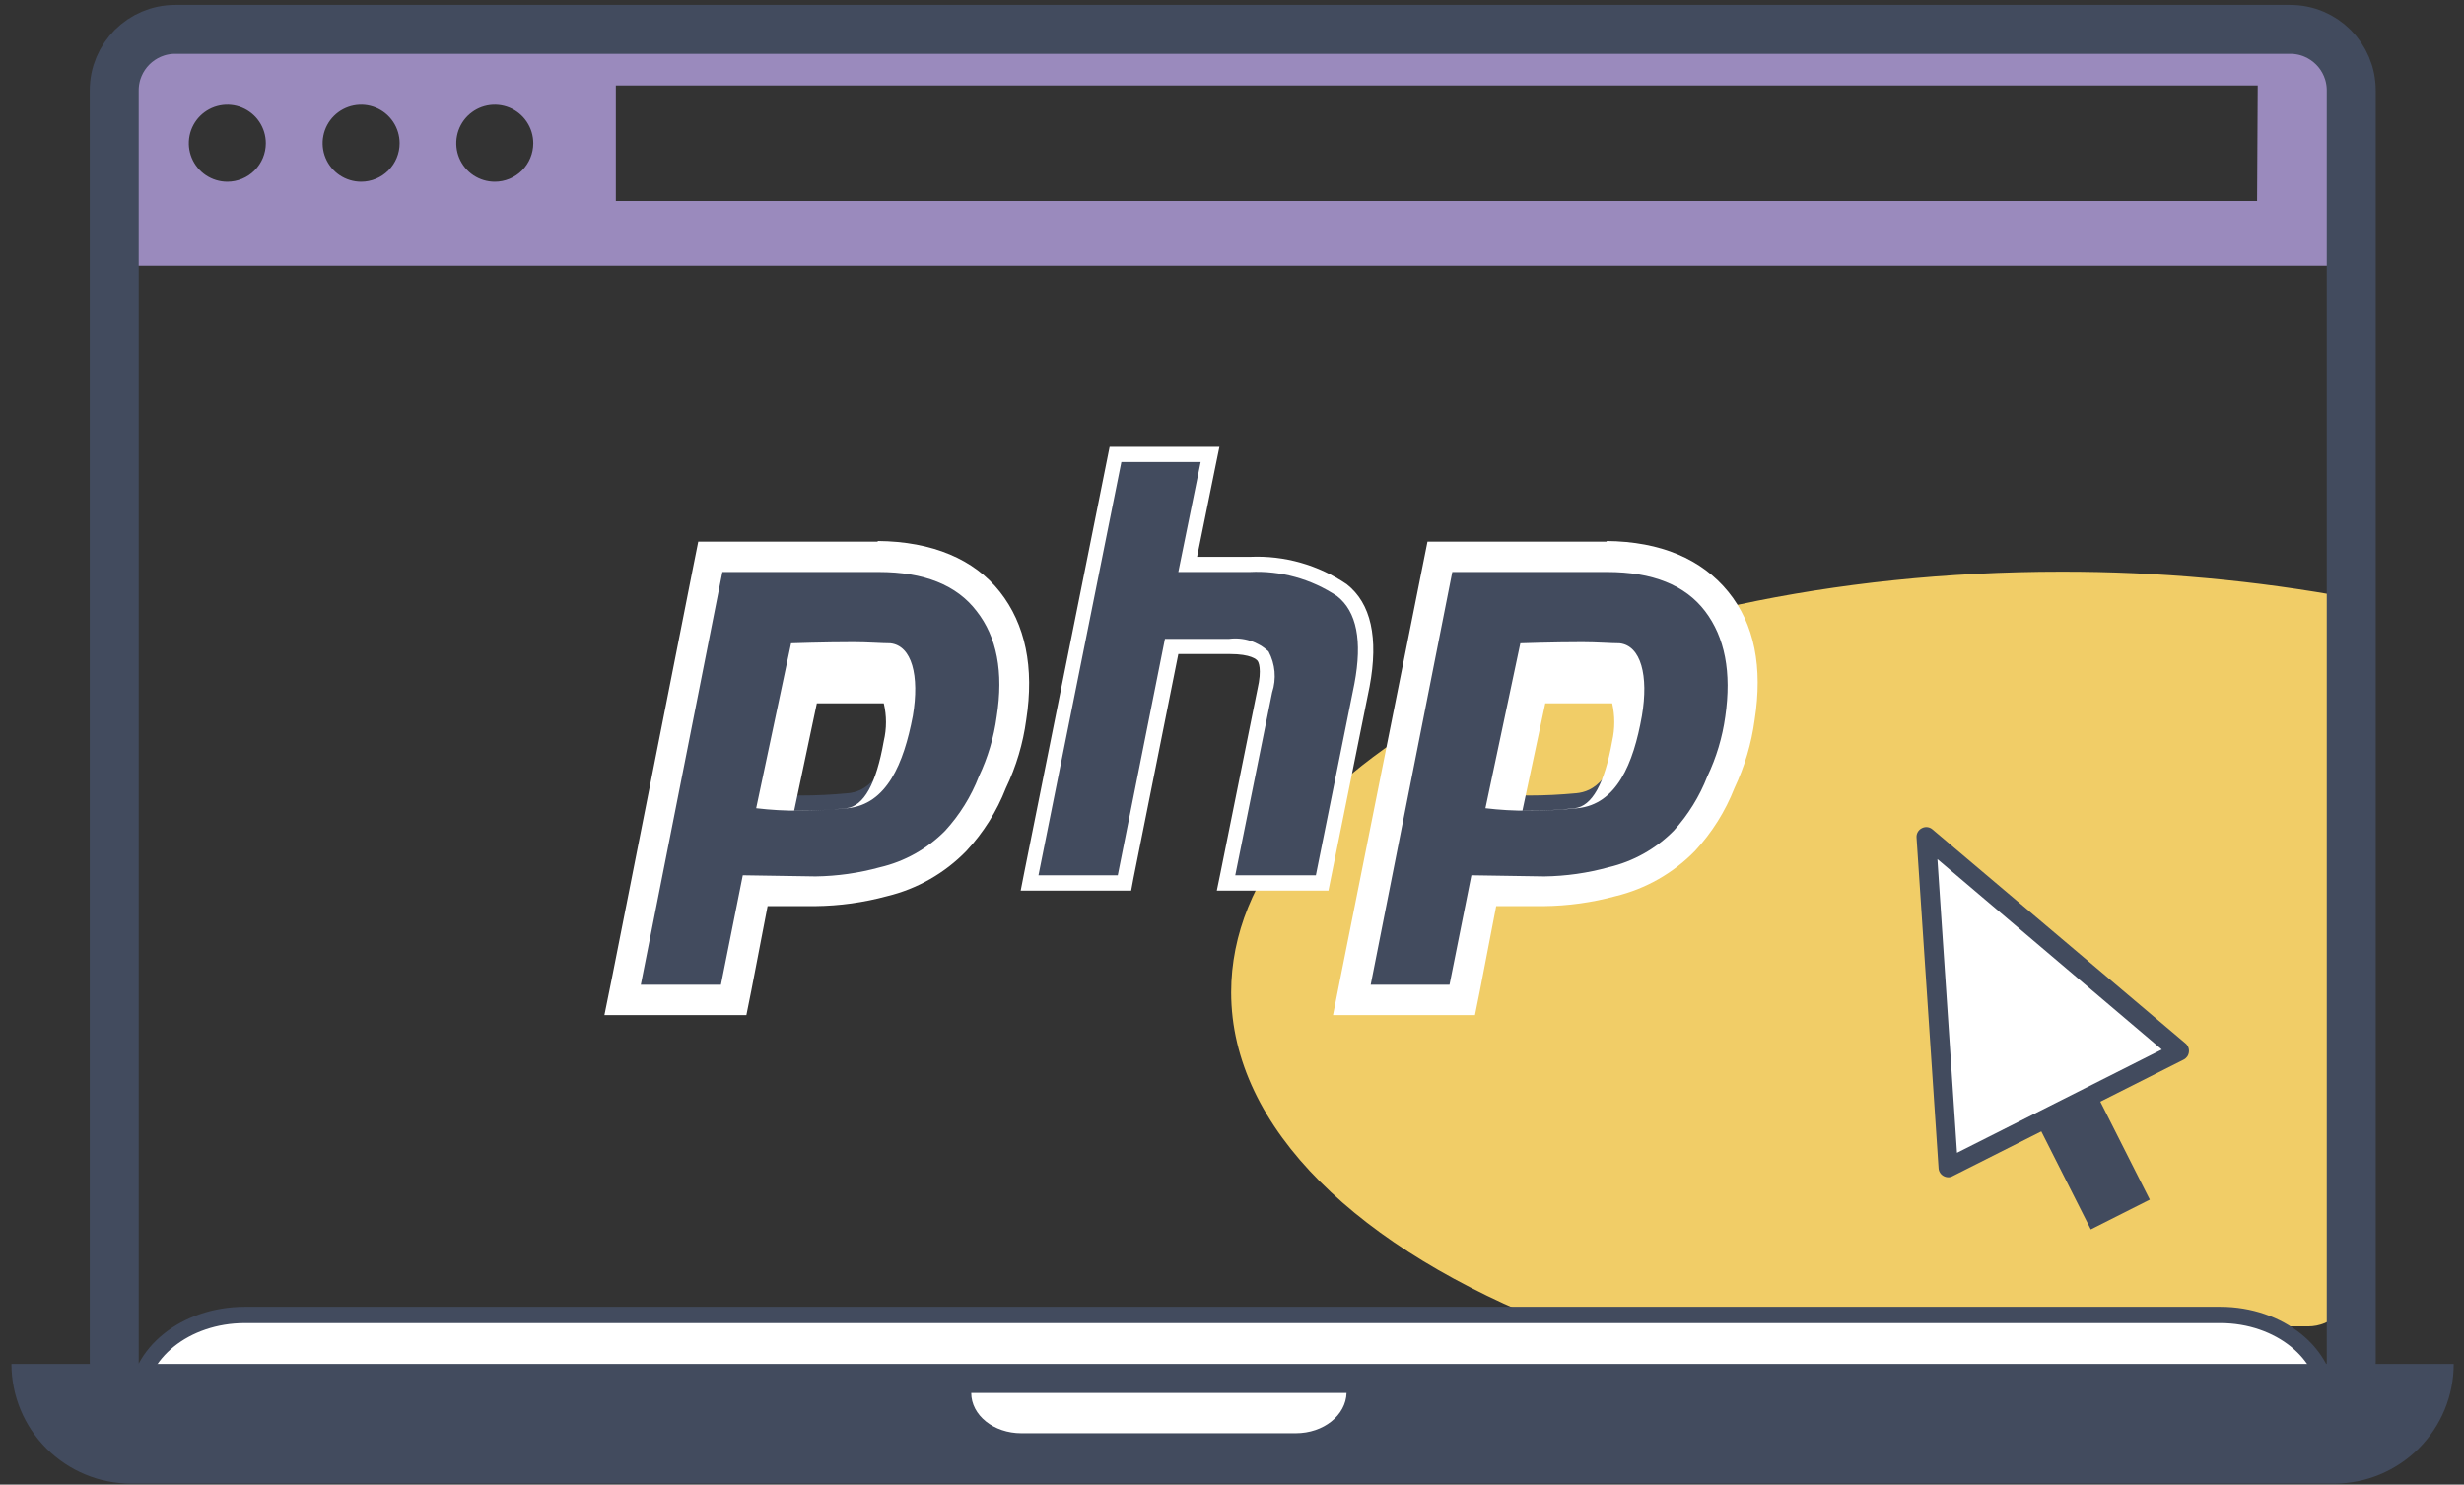 <svg width="151" height="91" viewBox="0 0 151 91" fill="none" xmlns="http://www.w3.org/2000/svg">
<rect x="0" y="0" width="151" height="91" fill="#333333" stroke="none"/>
<path d="M140.68 2.28H10.8C10.476 2.282 10.155 2.349 9.856 2.475C9.558 2.602 9.287 2.786 9.059 3.017C8.832 3.249 8.652 3.522 8.531 3.823C8.409 4.124 8.348 4.445 8.35 4.77V16.29H143.13V4.77C143.133 4.445 143.072 4.124 142.95 3.823C142.828 3.522 142.648 3.249 142.421 3.017C142.193 2.786 141.923 2.602 141.624 2.475C141.325 2.349 141.005 2.282 140.68 2.28ZM13.93 11.14C13.463 11.14 13.007 11.001 12.619 10.742C12.231 10.483 11.928 10.114 11.75 9.683C11.571 9.252 11.524 8.777 11.616 8.319C11.707 7.862 11.931 7.441 12.261 7.111C12.591 6.781 13.012 6.556 13.47 6.465C13.928 6.374 14.402 6.421 14.833 6.599C15.265 6.778 15.633 7.08 15.893 7.469C16.152 7.857 16.29 8.313 16.29 8.78C16.29 9.406 16.041 10.006 15.599 10.448C15.156 10.891 14.556 11.14 13.93 11.14ZM22.13 11.14C21.663 11.14 21.207 11.001 20.819 10.742C20.431 10.483 20.128 10.114 19.95 9.683C19.771 9.252 19.724 8.777 19.816 8.319C19.907 7.862 20.131 7.441 20.461 7.111C20.791 6.781 21.212 6.556 21.67 6.465C22.128 6.374 22.602 6.421 23.033 6.599C23.465 6.778 23.833 7.08 24.093 7.469C24.352 7.857 24.49 8.313 24.49 8.78C24.49 9.406 24.242 10.006 23.799 10.448C23.356 10.891 22.756 11.14 22.13 11.14ZM30.32 11.14C29.853 11.14 29.397 11.001 29.009 10.742C28.621 10.483 28.319 10.114 28.14 9.683C27.961 9.252 27.915 8.777 28.006 8.319C28.097 7.862 28.321 7.441 28.651 7.111C28.982 6.781 29.402 6.556 29.86 6.465C30.318 6.374 30.792 6.421 31.223 6.599C31.655 6.778 32.023 7.08 32.282 7.469C32.542 7.857 32.68 8.313 32.68 8.78C32.68 9.406 32.432 10.006 31.989 10.448C31.546 10.891 30.946 11.14 30.32 11.14ZM138.32 12.32H37.74V5.24H138.36L138.32 12.32Z" fill="#9A8ABD"/>
<path d="M144.1 78.66V36.66C138.236 35.573 132.284 35.031 126.32 35.04C98.23 35.04 75.45 46.58 75.45 60.82C75.45 69.17 83.3 76.59 95.45 81.3H141.45C142.151 81.3 142.824 81.022 143.32 80.528C143.817 80.033 144.098 79.361 144.1 78.66Z" fill="#F1CD67"/>
<path d="M140.35 1.8H10.74C8.674 1.8 7 3.474 7 5.54V83.42C7 85.485 8.674 87.16 10.74 87.16H140.35C142.416 87.16 144.09 85.485 144.09 83.42V5.54C144.09 3.474 142.416 1.8 140.35 1.8Z" stroke="#424B5E" stroke-width="3" stroke-miterlimit="10" stroke-linecap="round"/>
<path d="M136.07 80.6H15C11.36 80.6 8.42 82.969 8.42 85.879H142.61C142.64 82.999 139.7 80.6 136.07 80.6Z" fill="white" stroke="#424B5E" stroke-miterlimit="10" stroke-linecap="round"/>
<path d="M0.7 83.6C0.7 84.564 0.89 85.518 1.259 86.408C1.628 87.299 2.168 88.108 2.85 88.79C3.532 89.471 4.341 90.012 5.231 90.381C6.122 90.75 7.076 90.939 8.04 90.939H143.04C144.985 90.937 146.85 90.162 148.224 88.786C149.598 87.41 150.37 85.545 150.37 83.6H0.7Z" fill="#424B5E"/>
<path d="M79.41 87.85H62.59C60.9 87.85 59.52 86.75 59.52 85.38H82.52C82.48 86.75 81.11 87.85 79.41 87.85Z" fill="white"/>
<path d="M119.39 71.56L118.04 51.29L133.55 64.42L119.39 71.56Z" fill="white"/>
<path d="M119.39 72.16C119.288 72.158 119.188 72.131 119.1 72.08C119.013 72.032 118.94 71.963 118.888 71.879C118.835 71.795 118.805 71.699 118.8 71.6L117.45 51.33C117.442 51.213 117.469 51.096 117.528 50.994C117.587 50.893 117.675 50.811 117.78 50.76C117.884 50.706 118.001 50.685 118.117 50.699C118.233 50.713 118.342 50.763 118.43 50.84L133.94 63.96C134.015 64.024 134.073 64.106 134.108 64.199C134.143 64.292 134.154 64.392 134.14 64.49C134.13 64.587 134.095 64.68 134.039 64.761C133.983 64.841 133.908 64.906 133.82 64.95L119.66 72.09C119.578 72.137 119.485 72.161 119.39 72.16ZM118.73 52.66L119.93 70.66L132.48 64.33L118.73 52.66Z" fill="#424B5E"/>
<path d="M128.486 67.077L124.871 68.902L128.129 75.356L131.745 73.531L128.486 67.077Z" fill="#424B5E"/>
<path d="M75.13 54.12L77.5 42.34C77.735 41.641 77.692 40.878 77.38 40.21C77.093 39.975 76.762 39.802 76.406 39.7C76.05 39.599 75.677 39.572 75.31 39.62H71.78L68.88 54.12H63.06L68.33 27.86H74.15L72.78 34.6H76.58C78.584 34.501 80.567 35.055 82.23 36.18C83.57 37.23 83.99 39.18 83.46 41.99L81 54.12H75.13Z" fill="#424B5E"/>
<path d="M73.58 28.32L72.21 35.06H76.58C78.479 34.965 80.359 35.483 81.94 36.54C83.14 37.48 83.5 39.27 83 41.91L80.64 53.65H75.7L77.96 42.44C78.095 42.028 78.145 41.594 78.107 41.162C78.069 40.731 77.944 40.311 77.74 39.93C77.416 39.631 77.031 39.407 76.611 39.274C76.191 39.141 75.746 39.102 75.31 39.16H71.39L68.5 53.65H63.64L68.72 28.32H73.58ZM74.72 27.39H68L67.85 28.14L62.77 53.47L62.55 54.59H69.32L69.46 53.84L72.21 40.09H75.36C76.68 40.09 77 40.43 77.06 40.5C77.12 40.57 77.35 41 77.06 42.25L74.8 53.47L74.57 54.59H81.41L81.56 53.84L83.93 42.09C84.49 39.09 84.02 36.98 82.53 35.81C80.789 34.627 78.713 34.037 76.61 34.13H73.36L74.5 28.51L74.73 27.39H74.72Z" fill="white"/>
<path d="M82.86 61.29L88.27 34.13H98.49C101.56 34.13 103.83 35.13 105.25 36.89C106.67 38.65 107.14 41.08 106.68 44.06C106.489 45.418 106.095 46.74 105.51 47.98C104.989 49.306 104.226 50.523 103.26 51.57C102.054 52.801 100.525 53.667 98.85 54.07C97.496 54.436 96.102 54.631 94.7 54.65L90.99 54.6L89.65 61.29H82.86ZM92.17 48.71C92.65 48.71 93.17 48.76 93.7 48.76C94.7 48.76 95.63 48.71 96.6 48.62C97.57 48.53 98.99 47.9 99.72 43.72C100.027 42.669 99.942 41.543 99.48 40.55C99.446 40.497 99.401 40.452 99.347 40.419C99.293 40.386 99.233 40.366 99.17 40.36C98.445 40.297 97.717 40.274 96.99 40.29C95.88 40.29 94.69 40.29 93.99 40.34L92.17 48.71Z" fill="#424B5E"/>
<path d="M98.49 35.06C101.27 35.06 103.27 35.86 104.49 37.46C105.71 39.06 106.123 41.213 105.73 43.92C105.554 45.192 105.183 46.431 104.63 47.59C104.152 48.816 103.454 49.945 102.57 50.92C101.475 52.029 100.088 52.806 98.57 53.16C97.289 53.514 95.969 53.702 94.64 53.72L90.17 53.65L88.83 60.36H84L89 35.06H98.46M93.67 49.69C94.672 49.692 95.673 49.642 96.67 49.54C99.07 49.3 100.1 46.82 100.62 43.88C101.04 41.41 100.56 39.57 99.25 39.43C98.72 39.43 97.87 39.36 96.97 39.36C95.17 39.36 93.17 39.43 93.17 39.43L91.03 49.54C91.909 49.646 92.794 49.696 93.68 49.69M98.48 33.2H87.48L87.18 34.7L82.13 60L81.69 62.22H90.39L90.69 60.73L91.69 55.54H94.61C96.093 55.524 97.569 55.319 99 54.93C100.852 54.483 102.54 53.523 103.87 52.16C104.91 51.039 105.731 49.733 106.29 48.31C106.915 46.985 107.334 45.572 107.53 44.12C108.03 40.91 107.53 38.26 105.91 36.27C104.29 34.28 101.79 33.19 98.44 33.16L98.48 33.2ZM94.7 43.11C95.37 43.11 96.2 43.11 96.98 43.11C97.76 43.11 98.46 43.11 98.8 43.11C98.971 43.87 98.971 44.659 98.8 45.42C98.33 48.05 97.56 49.42 96.5 49.54C95.44 49.66 94.62 49.68 93.69 49.68H93.3L94.7 43.1V43.11Z" fill="white"/>
<path d="M38.22 61.29L43.64 34.13H53.85C56.92 34.13 59.19 35.13 60.62 36.89C62.05 38.65 62.5 41.08 62.04 44.06C61.855 45.419 61.461 46.742 60.87 47.98C60.353 49.308 59.59 50.526 58.62 51.57C57.419 52.802 55.893 53.669 54.22 54.07C52.863 54.436 51.466 54.631 50.06 54.65L46.36 54.6L45.02 61.29H38.22ZM47.54 48.71C48.01 48.71 48.54 48.76 49.07 48.76C50.07 48.76 51 48.71 51.96 48.62C52.92 48.53 54.36 47.9 55.09 43.72C55.398 42.669 55.312 41.543 54.85 40.55C54.815 40.496 54.767 40.452 54.712 40.419C54.657 40.386 54.594 40.366 54.53 40.36C53.809 40.297 53.084 40.273 52.36 40.29C51.25 40.29 50.05 40.29 49.31 40.34L47.54 48.71Z" fill="#424B5E"/>
<path d="M53.85 35.06C56.63 35.06 58.63 35.86 59.85 37.46C61.09 39.04 61.51 41.19 61.08 43.92C60.908 45.192 60.54 46.43 59.99 47.59C59.513 48.819 58.811 49.948 57.92 50.92C56.826 52.03 55.439 52.807 53.92 53.16C52.636 53.514 51.312 53.702 49.98 53.72L45.52 53.65L44.18 60.36H39.27L44.27 35.06H53.72M48.94 49.69C49.942 49.692 50.943 49.642 51.94 49.54C54.34 49.3 55.38 46.82 55.94 43.88C56.36 41.41 55.88 39.57 54.56 39.43C54.04 39.43 53.19 39.36 52.29 39.36C50.49 39.36 48.48 39.43 48.48 39.43L46.34 49.54C47.223 49.646 48.111 49.696 49 49.69M53.79 33.2H42.79L42.49 34.7L37.49 60L37.04 62.22H45.74L46.04 60.73L47.04 55.54H49.96C51.447 55.524 52.925 55.319 54.36 54.93C56.209 54.484 57.895 53.524 59.22 52.16C60.264 51.041 61.085 49.735 61.64 48.31C62.274 46.987 62.695 45.573 62.89 44.12C63.39 40.91 62.84 38.26 61.27 36.27C59.7 34.28 57.14 33.19 53.79 33.16V33.2ZM50.06 43.11C50.74 43.11 51.57 43.11 52.35 43.11C53.13 43.11 53.83 43.11 54.16 43.11C54.34 43.869 54.34 44.66 54.16 45.42C53.7 48.05 52.93 49.42 51.86 49.54C50.79 49.66 49.99 49.68 49.06 49.68H48.67L50.06 43.1V43.11Z" fill="white"/>
</svg>
